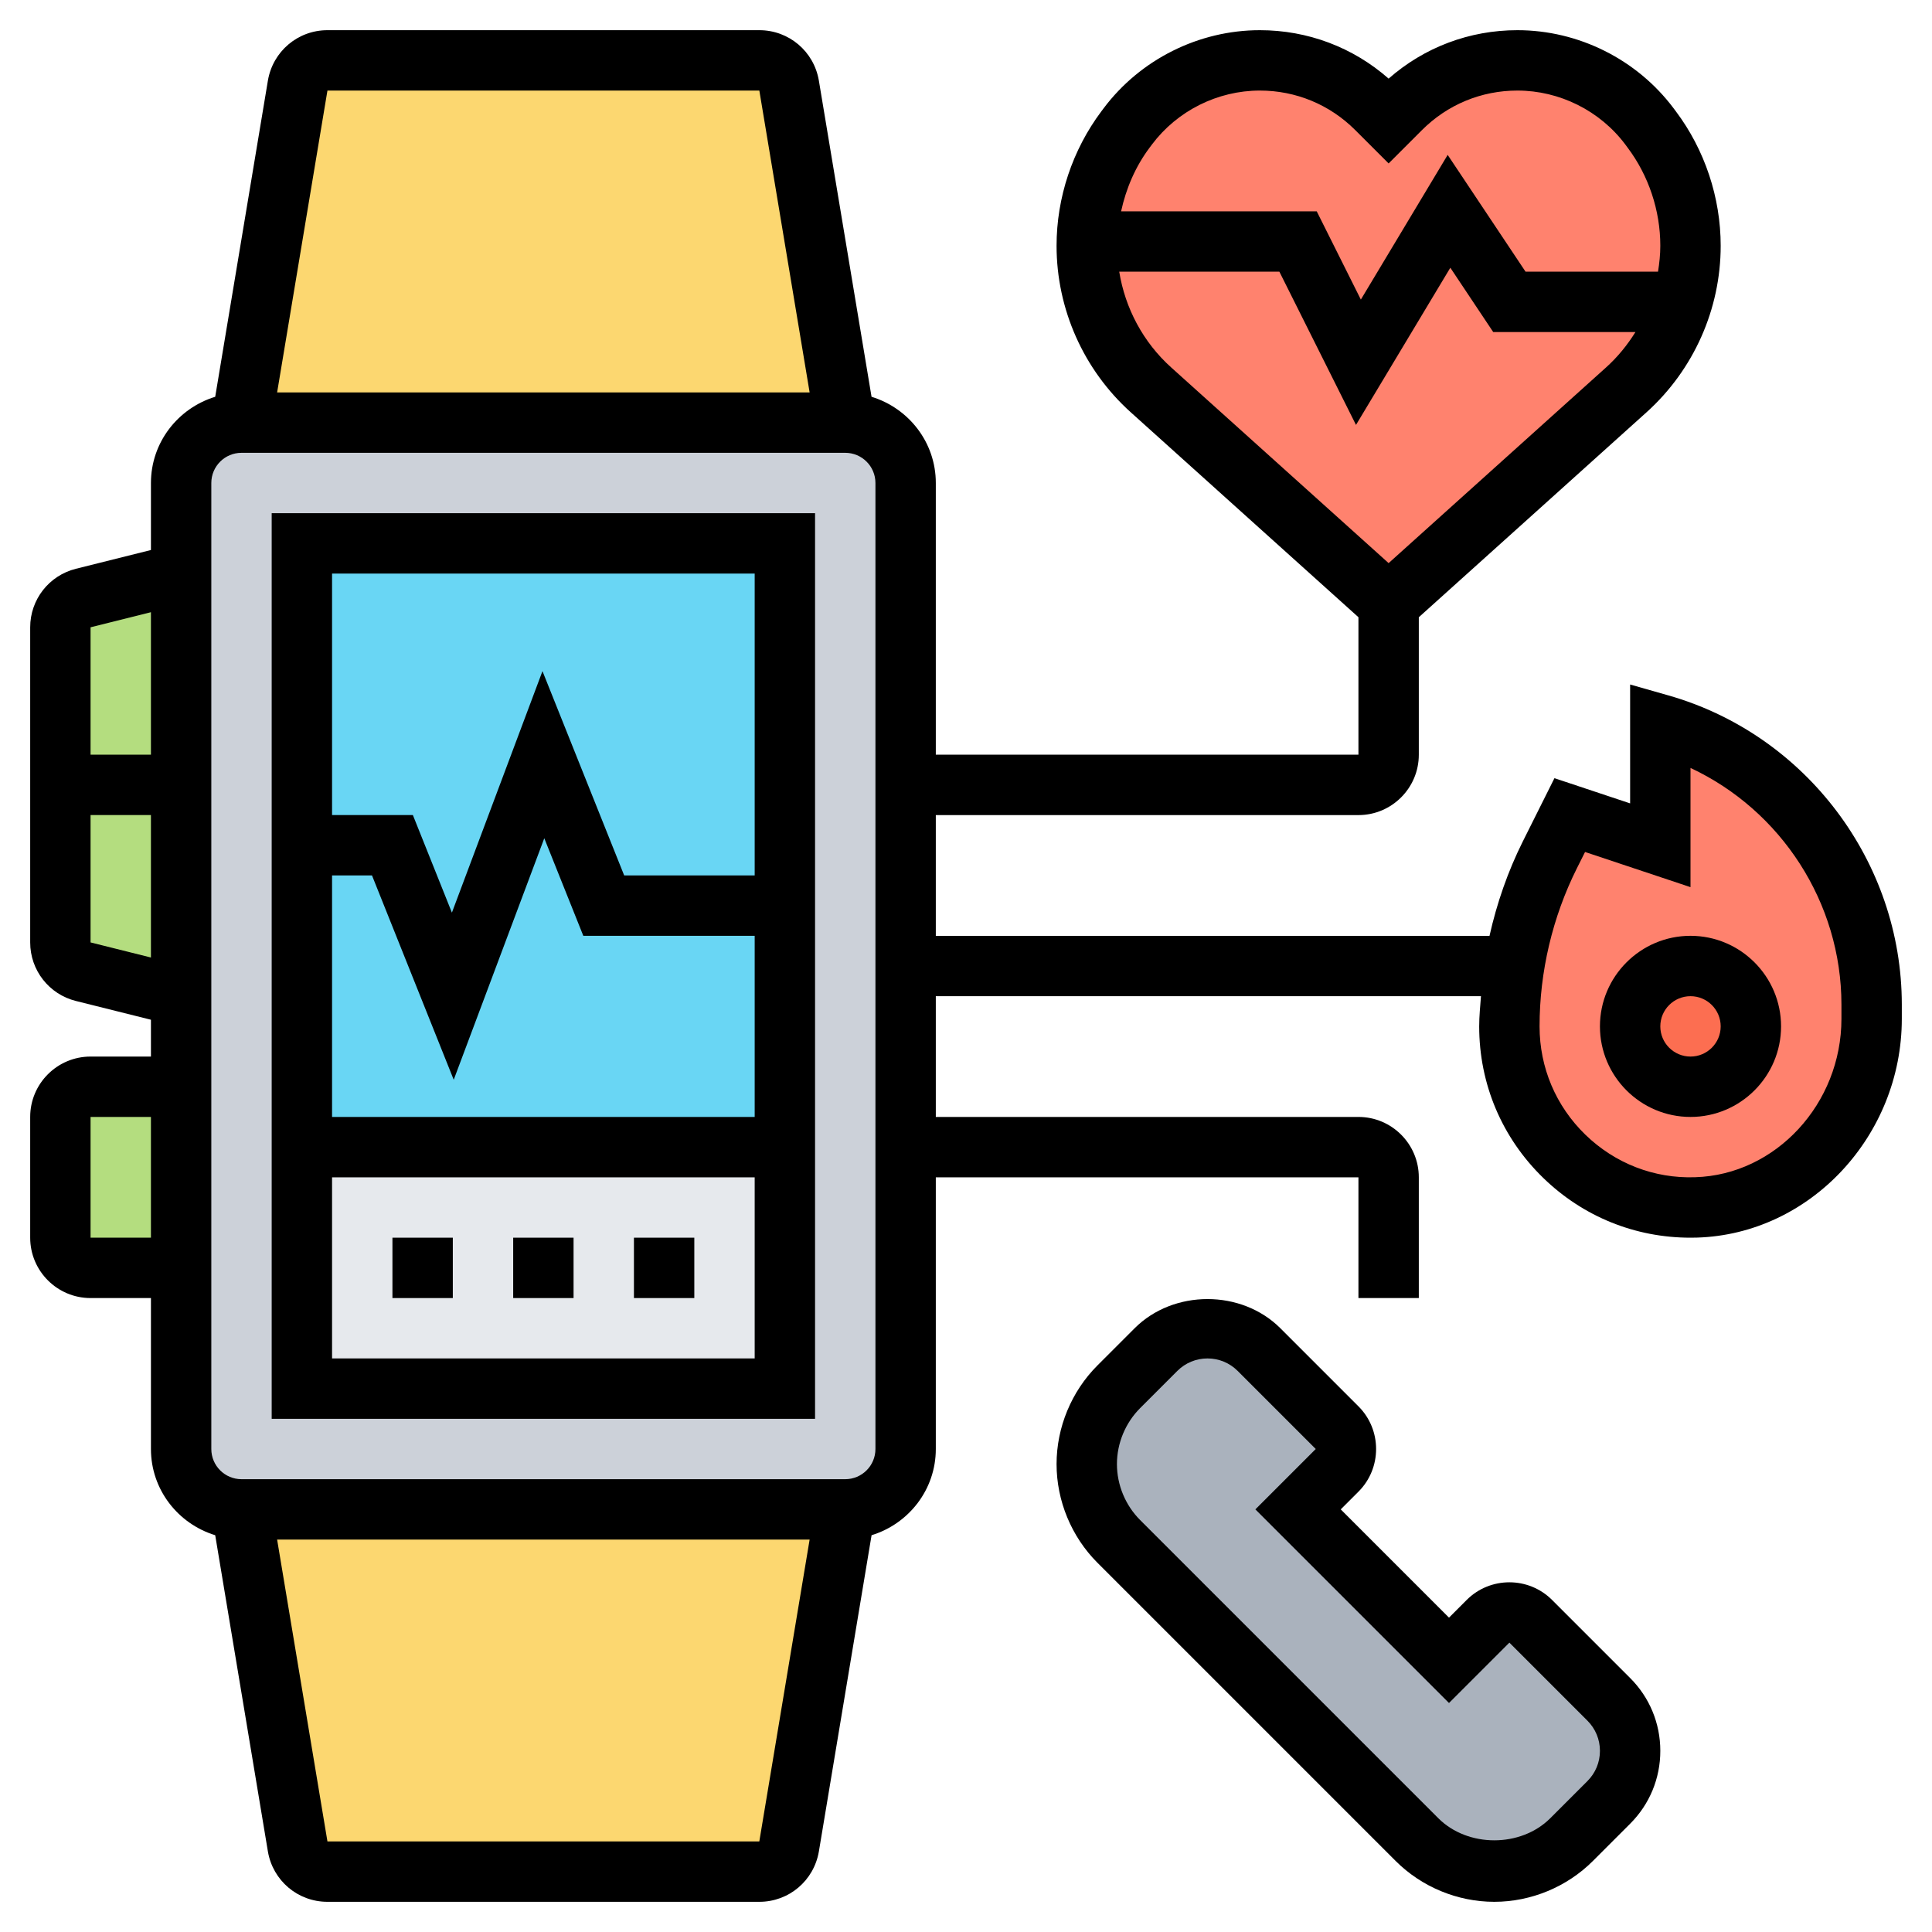 <svg id="_x33_0" enable-background="new 0 0 64 64" height="512" viewBox="0 0 64 64" width="512" xmlns="http://www.w3.org/2000/svg"><g><g><g><path d="m26.14 2.84 1.86 11.16h-20l1.86-11.16c.08-.49.5-.84.99-.84h14.3c.49 0 .91.35.99.84z" fill="#fcd770"/></g><g><path d="m28 50-1.86 11.16c-.08.49-.5.84-.99.84h-14.3c-.49 0-.91-.35-.99-.84l-1.86-11.16z" fill="#fcd770"/></g><g><path d="m6 36v6h-3c-.55 0-1-.45-1-1v-4c0-.55.45-1 1-1z" fill="#b4dd7f"/></g><g><path d="m2.76 19.81c-.45.11-.76.51-.76.97v10.44c0 .46.31.86.76.97l3.24.81v-14z" fill="#b4dd7f"/></g><g><path d="m30 38v10c0 1.1-.9 2-2 2h-20c-1.1 0-2-.9-2-2v-6-6-3-7-7-3c0-1.1.9-2 2-2h20c1.1 0 2 .9 2 2v10 6z" fill="#ccd1d9"/></g><g><path d="m10 38h16v8h-16z" fill="#e6e9ed"/></g><g><path d="m26 30v8h-16v-10h3l2 5 3-8 2 5z" fill="#69d6f4"/></g><g><path d="m26 18v12h-6l-2-5-3 8-2-5h-3v-10z" fill="#69d6f4"/></g><g><path d="m53.29 56.29c.46.46.71 1.07.71 1.71s-.25 1.25-.71 1.71l-1.23 1.23c-.68.68-1.6 1.06-2.56 1.06s-1.88-.38-2.56-1.06l-9.88-9.88c-.68-.68-1.06-1.6-1.06-2.56s.38-1.88 1.06-2.56l1.23-1.23c.46-.46 1.07-.71 1.71-.71s1.25.25 1.71.71l2.58 2.58c.39.39.39 1.03 0 1.42l-1.29 1.29 5 5 1.29-1.29c.39-.39 1.03-.39 1.42 0z" fill="#aab2bd"/></g><g><path d="m62 33.28v.47c0 3.28-2.53 6.15-5.82 6.25-3.39.1-6.18-2.62-6.18-6 0-1.97.46-3.92 1.34-5.68l.66-1.32 3 1v-4c4.14 1.18 7 4.97 7 9.28z" fill="#ff826e"/></g><g><circle cx="56" cy="34" fill="#fc6e51" r="2"/></g><g><path d="m56 8.14c0 .64-.09 1.26-.28 1.86h-5.72l-2-3-3 5-2-4h-6.99c.02-1.34.47-2.64 1.27-3.71l.08-.1c1.03-1.38 2.65-2.19 4.37-2.19 1.46 0 2.85.58 3.87 1.6l.4.4.4-.4c1.02-1.02 2.41-1.6 3.87-1.6 1.72 0 3.34.81 4.37 2.19l.08.1c.83 1.11 1.28 2.46 1.28 3.85z" fill="#ff826e"/></g><g><path d="m50 10h5.72c-.33 1.11-.97 2.12-1.85 2.91l-7.87 7.09-7.87-7.09c-1.36-1.21-2.13-2.95-2.13-4.77 0-.05 0-.09.01-.14h6.99l2 4 3-5z" fill="#ff826e"/></g></g><g><path d="m9 47h18v-30h-18zm2-2v-6h14v6zm0-8v-8h1.323l2.707 6.768 3-8 1.293 3.232h5.677v6zm14-18v10h-4.323l-2.707-6.768-3 8-1.293-3.232h-2.677v-8z"/><path d="m17 41h2v2h-2z"/><path d="m21 41h2v2h-2z"/><path d="m13 41h2v2h-2z"/><path d="m53 34c0 1.654 1.346 3 3 3s3-1.346 3-3-1.346-3-3-3-3 1.346-3 3zm4 0c0 .552-.448 1-1 1s-1-.448-1-1 .448-1 1-1 1 .448 1 1z"/><path d="m55.274 23.038-1.274-.363v3.938l-2.507-.835-1.046 2.092c-.496.992-.862 2.047-1.105 3.131h-18.342v-4h14c1.103 0 2-.897 2-2v-4.554l7.543-6.789c1.561-1.406 2.457-3.417 2.457-5.517 0-1.596-.527-3.177-1.483-4.451l-.077-.103c-1.215-1.62-3.15-2.587-5.174-2.587-1.586 0-3.085.566-4.266 1.604-1.181-1.038-2.68-1.604-4.266-1.604-2.024 0-3.959.967-5.176 2.589l-.074.099c-.957 1.276-1.484 2.857-1.484 4.453 0 2.101.896 4.111 2.457 5.516l7.543 6.789v4.554h-14v-9c0-1.349-.901-2.48-2.129-2.856l-1.745-10.474c-.163-.968-.992-1.67-1.973-1.67h-14.306c-.98 0-1.81.702-1.973 1.672l-1.745 10.472c-1.228.376-2.129 1.507-2.129 2.856v2.22l-2.484.621c-.893.222-1.516 1.02-1.516 1.94v10.438c0 .92.623 1.718 1.516 1.94l2.484.621v1.22h-2c-1.103 0-2 .897-2 2v4c0 1.103.897 2 2 2h2v5c0 1.349.901 2.48 2.129 2.856l1.745 10.474c.163.968.992 1.67 1.973 1.67h14.307c.98 0 1.81-.702 1.973-1.672l1.745-10.472c1.227-.376 2.128-1.507 2.128-2.856v-9h14v4h2v-4c0-1.103-.897-2-2-2h-14v-4h18.059c-.025.333-.059.666-.059 1 0 1.91.755 3.694 2.126 5.024 1.317 1.278 3.04 1.976 4.87 1.976.072 0 .146-.001.219-.003 3.741-.113 6.785-3.364 6.785-7.249v-.468c0-4.73-3.177-8.942-7.726-10.242zm-17.115-18.25c.84-1.12 2.177-1.788 3.575-1.788 1.194 0 2.316.465 3.16 1.309l1.106 1.105 1.105-1.105c.844-.844 1.966-1.309 3.161-1.309 1.398 0 2.735.668 3.574 1.786l.076.103c.699.93 1.084 2.086 1.084 3.252 0 .29-.031.576-.076.859h-4.388l-2.58-3.869-2.876 4.793-1.462-2.924h-6.48c.165-.761.478-1.489.947-2.113zm-1.083 4.212h5.305l2.538 5.076 3.125-5.207 1.421 2.131h4.711c-.267.429-.589.826-.971 1.17l-7.205 6.484-7.205-6.484c-.925-.832-1.523-1.957-1.719-3.17zm-26.229-6h14.307l1.666 10h-17.64zm-5.847 17.28v4.72h-2v-4.22zm-2 10.939v-4.219h2v4.719zm0 9.781v-4h2v4zm22.153 20h-14.306l-1.667-10h17.64zm3.847-13c0 .552-.448 1-1 1h-20c-.552 0-1-.448-1-1v-32c0-.552.448-1 1-1h20c.552 0 1 .448 1 1zm32-14.252c0 2.814-2.174 5.169-4.846 5.249-1.362.048-2.657-.459-3.636-1.408-.979-.95-1.518-2.225-1.518-3.589 0-1.809.428-3.62 1.236-5.236l.271-.541 3.493 1.165v-3.949c3 1.402 5 4.459 5 7.842z"/><path d="m51.414 53c-.779-.779-2.049-.779-2.828 0l-.586.586-3.586-3.586.586-.586c.78-.779.78-2.049 0-2.828l-2.586-2.586c-1.289-1.289-3.539-1.289-4.828 0l-1.232 1.232c-.861.861-1.354 2.051-1.354 3.268s.493 2.407 1.354 3.268l9.879 9.879c.86.86 2.05 1.353 3.267 1.353s2.407-.493 3.268-1.354l1.232-1.232c.645-.645 1-1.502 1-2.414s-.355-1.77-1-2.414zm1.172 6-1.232 1.232c-.977.975-2.73.975-3.707 0l-9.879-9.879c-.488-.488-.768-1.163-.768-1.853s.28-1.365.768-1.854l1.232-1.232c.268-.267.622-.414 1-.414s.732.147 1 .414l2.586 2.586-2 2 6.414 6.414 2-2 2.586 2.586c.267.268.414.622.414 1s-.147.732-.414 1z"/></g></g></svg>